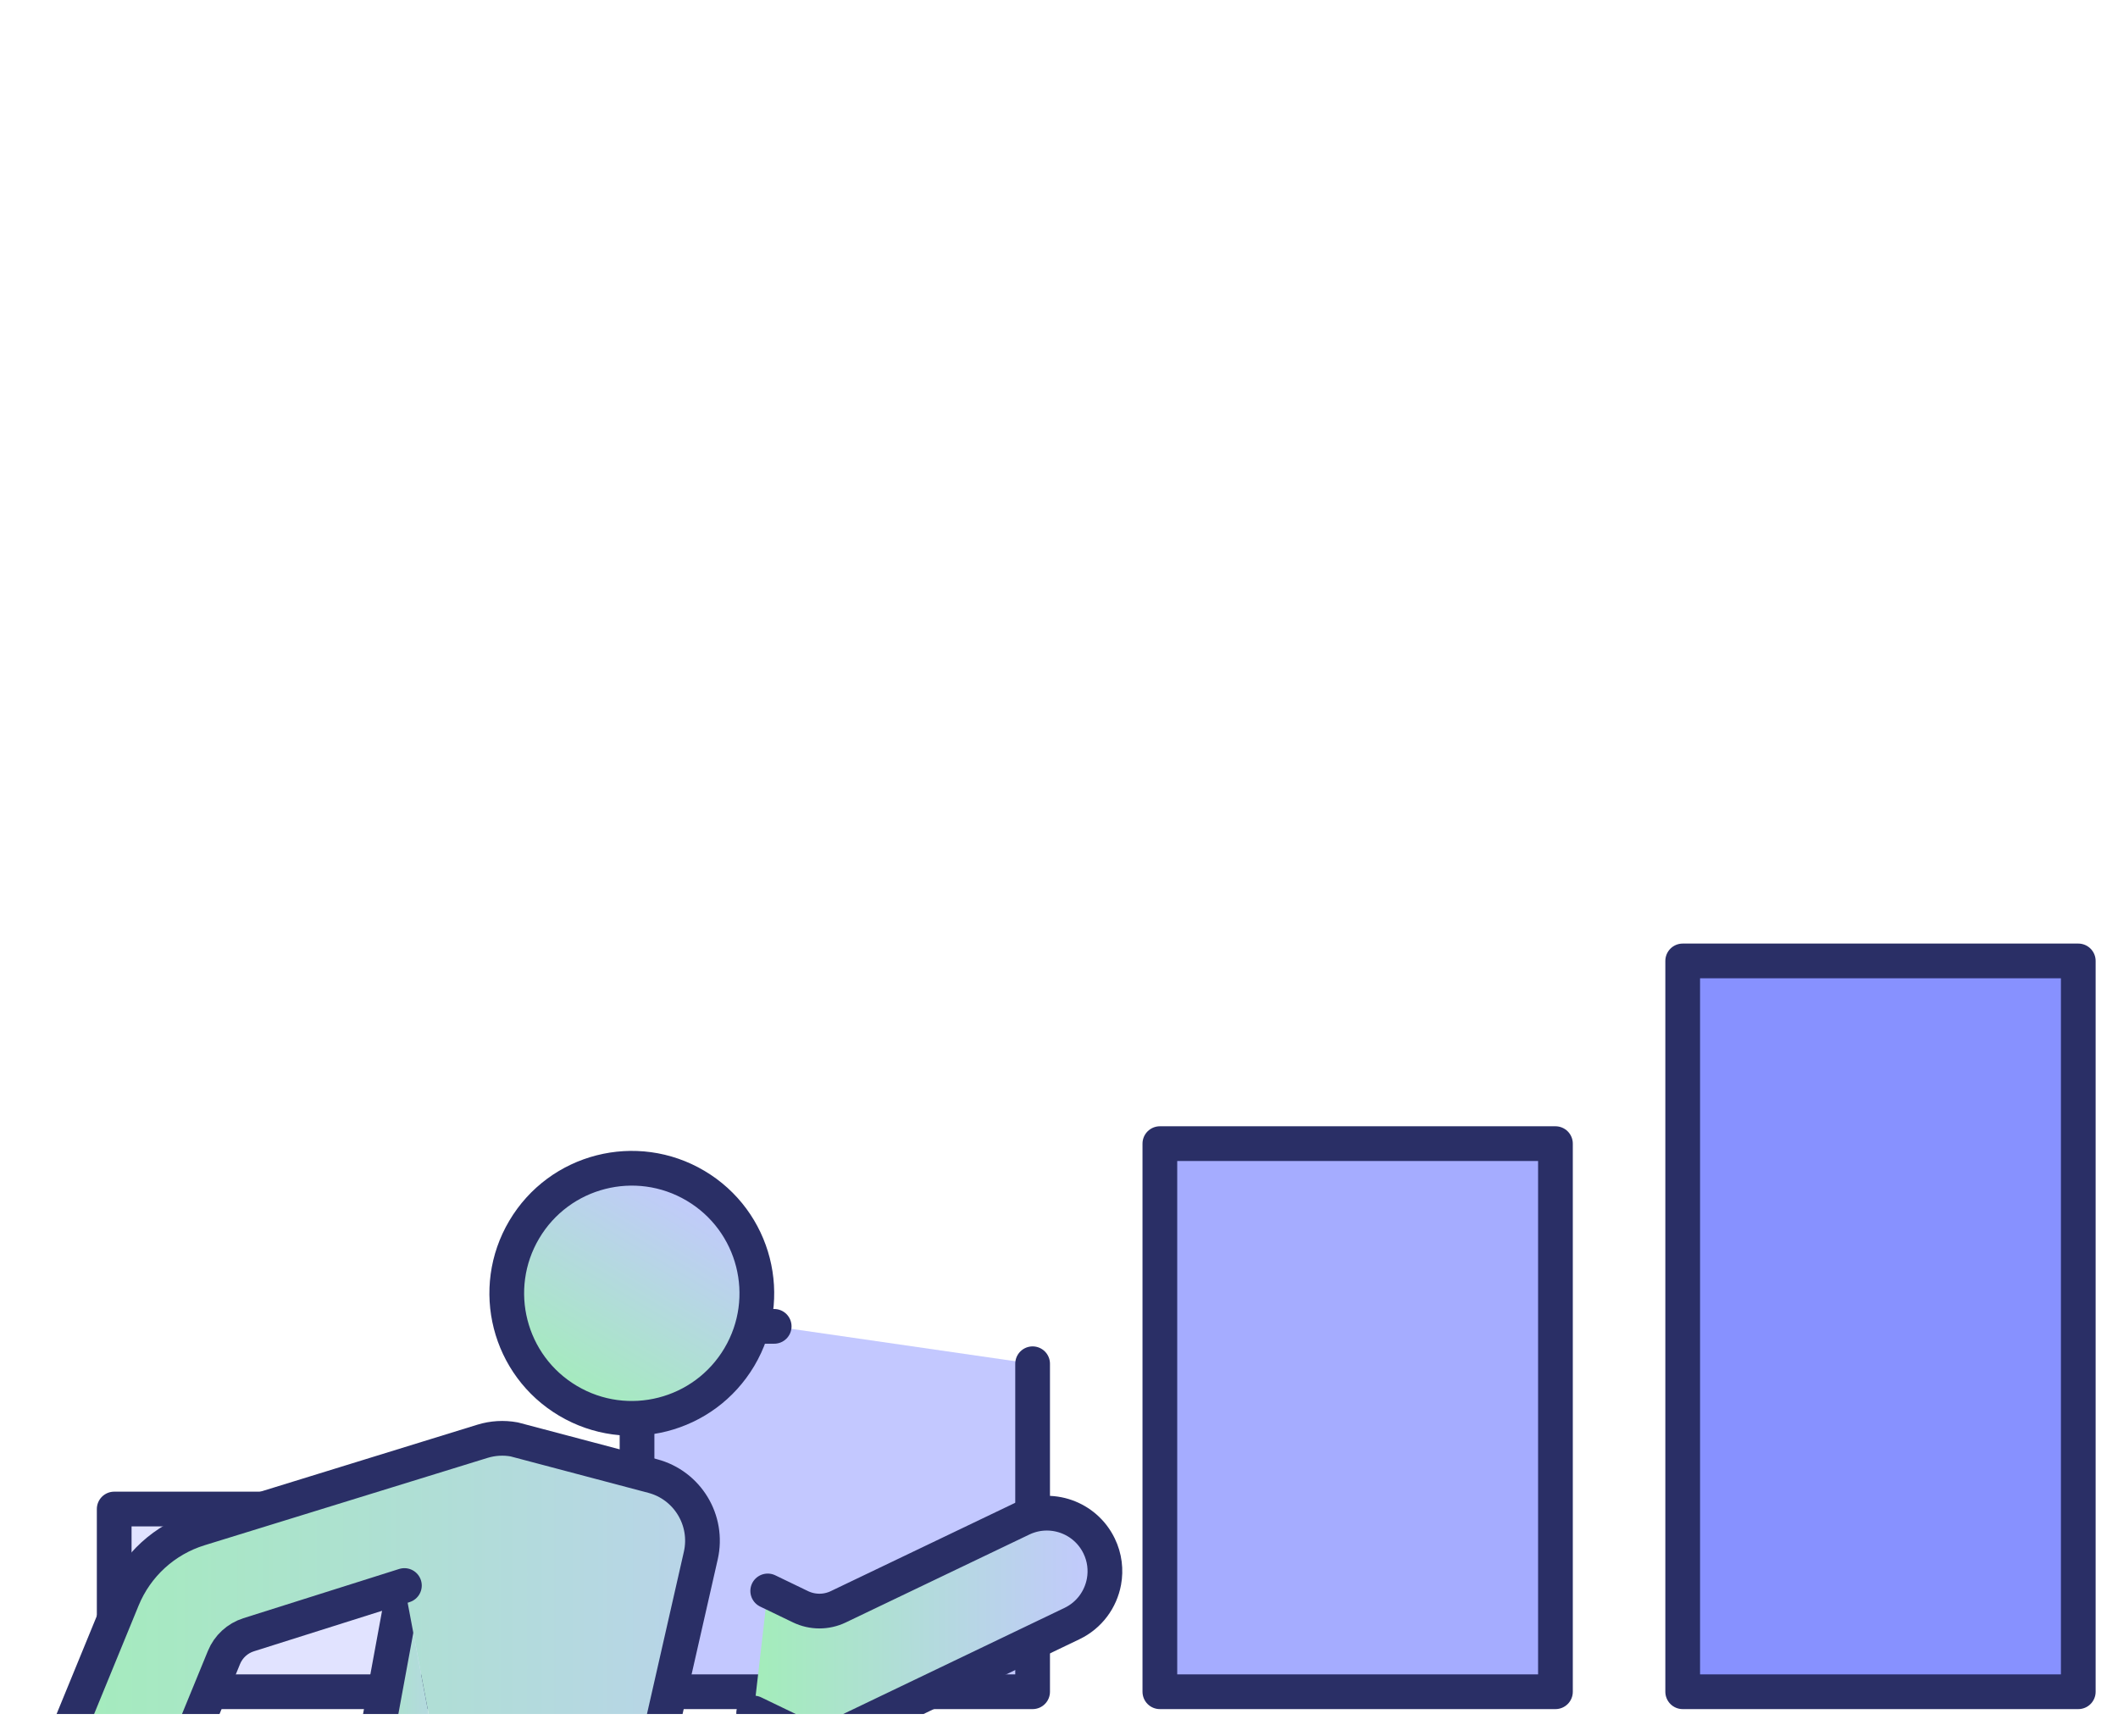 <svg width="61" height="50" viewBox="0 0 61 50" fill="none" xmlns="http://www.w3.org/2000/svg">
    <g clip-path="url(#clip0_1_46825)">
        <path d="M14.682 43.459H3.289V48.721H14.682V43.459Z" fill="#E1E3FF" stroke="#2A2F66" stroke-linecap="round" stroke-linejoin="round"/>
        <path d="M29.74 39.275V48.721H18.347V38.198H22.297" fill="#C3C8FF"/>
        <path d="M29.74 39.275V48.721H18.347V38.198H22.297" stroke="#2A2F66" stroke-linecap="round" stroke-linejoin="round"/>
        <path d="M44.798 32.936H33.405V48.721H44.798V32.936Z" fill="#A5ACFF" stroke="#2A2F66" stroke-linecap="round" stroke-linejoin="round"/>
        <path d="M59.856 27.674H48.463V48.721H59.856V27.674Z" fill="#8791FF" stroke="#2A2F66" stroke-linecap="round" stroke-linejoin="round"/>
        <g filter="url(#filter0_dddd_1_46825)">
            <path d="M14.375 27.138C11.494 26.607 9.588 23.841 10.118 20.96L11.646 12.662" fill="url(#paint0_linear_1_46825)"/>
            <path d="M14.375 27.138C11.494 26.607 9.588 23.841 10.118 20.96L11.646 12.662" stroke="#2A2F66" stroke-linecap="round" stroke-linejoin="round"/>
            <path d="M21.706 16.333L22.78 16.851C23.297 17.101 23.902 17.102 24.419 16.853L30.873 13.758C31.375 13.518 31.701 13.06 31.795 12.552C31.857 12.215 31.817 11.856 31.656 11.524C31.255 10.694 30.26 10.345 29.429 10.743L24.144 13.274C23.799 13.44 23.397 13.439 23.052 13.272L22.111 12.818" fill="url(#paint1_linear_1_46825)"/>
            <path d="M21.706 16.333L22.78 16.851C23.297 17.101 23.902 17.102 24.419 16.853L30.873 13.758C31.375 13.518 31.701 13.06 31.795 12.552C31.857 12.215 31.817 11.856 31.656 11.524C31.255 10.694 30.26 10.345 29.429 10.743L24.144 13.274C23.799 13.44 23.397 13.439 23.052 13.272L22.111 12.818" stroke="#2A2F66" stroke-linecap="round" stroke-linejoin="round"/>
            <path d="M11.647 12.662L7.16 14.08C6.839 14.182 6.579 14.421 6.451 14.733L4.362 19.825C4.011 20.678 3.035 21.087 2.181 20.736C1.328 20.386 0.919 19.41 1.27 18.556L3.53 13.048C3.929 12.076 4.741 11.333 5.746 11.024L13.896 8.508C14.192 8.417 14.505 8.398 14.81 8.454L18.799 9.509C19.801 9.774 20.413 10.786 20.184 11.797L17.785 22.349L25.642 25.616C26.352 25.877 26.887 26.473 27.068 27.207L29.175 35.723C29.433 36.768 28.797 37.824 27.753 38.083C26.707 38.343 25.649 37.706 25.39 36.66L23.658 29.657C23.595 29.401 23.389 29.204 23.131 29.152L14.375 27.138" fill="url(#paint2_linear_1_46825)"/>
            <path d="M11.647 12.662L7.16 14.08C6.839 14.182 6.579 14.421 6.451 14.733L4.362 19.825C4.011 20.678 3.035 21.087 2.181 20.736C1.328 20.386 0.919 19.41 1.27 18.556L3.53 13.048C3.929 12.076 4.741 11.333 5.746 11.024L13.896 8.508C14.192 8.417 14.505 8.398 14.81 8.454L18.799 9.509C19.801 9.774 20.413 10.786 20.184 11.797L17.785 22.349L25.642 25.616C26.352 25.877 26.887 26.473 27.068 27.207L29.175 35.723C29.433 36.768 28.797 37.824 27.753 38.083C26.707 38.343 25.649 37.706 25.39 36.66L23.658 29.657C23.595 29.401 23.389 29.204 23.131 29.152L14.375 27.138" stroke="#2A2F66" stroke-linecap="round" stroke-linejoin="round"/>
            <path d="M16.928 27.857L16.439 31.552C16.236 32.947 15.36 34.142 14.097 34.755L7.708 37.851C6.74 38.32 5.573 37.915 5.104 36.946C4.635 35.978 5.04 34.811 6.008 34.342L12.397 31.246C12.495 31.199 12.563 31.104 12.58 30.995L13.357 27.143" fill="url(#paint3_linear_1_46825)"/>
            <path d="M16.928 27.857L16.439 31.552C16.236 32.947 15.36 34.142 14.097 34.755L7.708 37.851C6.74 38.32 5.573 37.915 5.104 36.946C4.635 35.978 5.04 34.811 6.008 34.342L12.397 31.246C12.495 31.199 12.563 31.104 12.58 30.995L13.357 27.143" stroke="#2A2F66" stroke-linecap="round" stroke-linejoin="round"/>
            <path d="M21.294 6.082C22.308 4.372 21.743 2.163 20.033 1.149C18.322 0.135 16.113 0.699 15.099 2.41C14.085 4.12 14.649 6.329 16.36 7.343C18.071 8.358 20.279 7.793 21.294 6.082Z" fill="url(#paint4_linear_1_46825)" stroke="#2A2F66" stroke-linecap="round" stroke-linejoin="round"/>
        </g>
    </g>
    <defs>
        <filter id="filter0_dddd_1_46825" x="-6.356" y="-0.855" width="45.679" height="64.497" filterUnits="userSpaceOnUse" color-interpolation-filters="sRGB">
            <feFlood flood-opacity="0" result="BackgroundImageFix"/>
            <feColorMatrix in="SourceAlpha" type="matrix" values="0 0 0 0 0 0 0 0 0 0 0 0 0 0 0 0 0 0 127 0" result="hardAlpha"/>
            <feOffset dy="1"/>
            <feGaussianBlur stdDeviation="1"/>
            <feColorMatrix type="matrix" values="0 0 0 0 0 0 0 0 0 0 0 0 0 0 0 0 0 0 0.08 0"/>
            <feBlend mode="normal" in2="BackgroundImageFix" result="effect1_dropShadow_1_46825"/>
            <feColorMatrix in="SourceAlpha" type="matrix" values="0 0 0 0 0 0 0 0 0 0 0 0 0 0 0 0 0 0 127 0" result="hardAlpha"/>
            <feOffset dy="4"/>
            <feGaussianBlur stdDeviation="2"/>
            <feColorMatrix type="matrix" values="0 0 0 0 0 0 0 0 0 0 0 0 0 0 0 0 0 0 0.07 0"/>
            <feBlend mode="normal" in2="effect1_dropShadow_1_46825" result="effect2_dropShadow_1_46825"/>
            <feColorMatrix in="SourceAlpha" type="matrix" values="0 0 0 0 0 0 0 0 0 0 0 0 0 0 0 0 0 0 127 0" result="hardAlpha"/>
            <feOffset dy="10"/>
            <feGaussianBlur stdDeviation="3"/>
            <feColorMatrix type="matrix" values="0 0 0 0 0 0 0 0 0 0 0 0 0 0 0 0 0 0 0.04 0"/>
            <feBlend mode="normal" in2="effect2_dropShadow_1_46825" result="effect3_dropShadow_1_46825"/>
            <feColorMatrix in="SourceAlpha" type="matrix" values="0 0 0 0 0 0 0 0 0 0 0 0 0 0 0 0 0 0 127 0" result="hardAlpha"/>
            <feOffset dy="18"/>
            <feGaussianBlur stdDeviation="3.5"/>
            <feColorMatrix type="matrix" values="0 0 0 0 0 0 0 0 0 0 0 0 0 0 0 0 0 0 0.01 0"/>
            <feBlend mode="normal" in2="effect3_dropShadow_1_46825" result="effect4_dropShadow_1_46825"/>
            <feBlend mode="normal" in="SourceGraphic" in2="effect4_dropShadow_1_46825" result="shape"/>
        </filter>
        <linearGradient id="paint0_linear_1_46825" x1="10.03" y1="19.9" x2="14.375" y2="19.9" gradientUnits="userSpaceOnUse">
            <stop stop-color="#A3EDBA"/>
            <stop offset="1" stop-color="#C3C8FF"/>
        </linearGradient>
        <linearGradient id="paint1_linear_1_46825" x1="21.706" y1="13.809" x2="31.823" y2="13.809" gradientUnits="userSpaceOnUse">
            <stop stop-color="#A3EDBA"/>
            <stop offset="1" stop-color="#C3C8FF"/>
        </linearGradient>
        <linearGradient id="paint2_linear_1_46825" x1="1.144" y1="23.282" x2="29.232" y2="23.282" gradientUnits="userSpaceOnUse">
            <stop stop-color="#A3EDBA"/>
            <stop offset="1" stop-color="#C3C8FF"/>
        </linearGradient>
        <linearGradient id="paint3_linear_1_46825" x1="4.909" y1="32.595" x2="16.928" y2="32.595" gradientUnits="userSpaceOnUse">
            <stop stop-color="#A3EDBA"/>
            <stop offset="1" stop-color="#C3C8FF"/>
        </linearGradient>
        <linearGradient id="paint4_linear_1_46825" x1="16.36" y1="7.343" x2="20.033" y2="1.149" gradientUnits="userSpaceOnUse">
            <stop stop-color="#A3EDBA"/>
            <stop offset="1" stop-color="#C3C8FF"/>
        </linearGradient>
        <clipPath id="clip0_1_46825">
            <rect width="60" height="49.366" fill="white" transform="translate(0.5)"/>
        </clipPath>
    </defs>
</svg>
